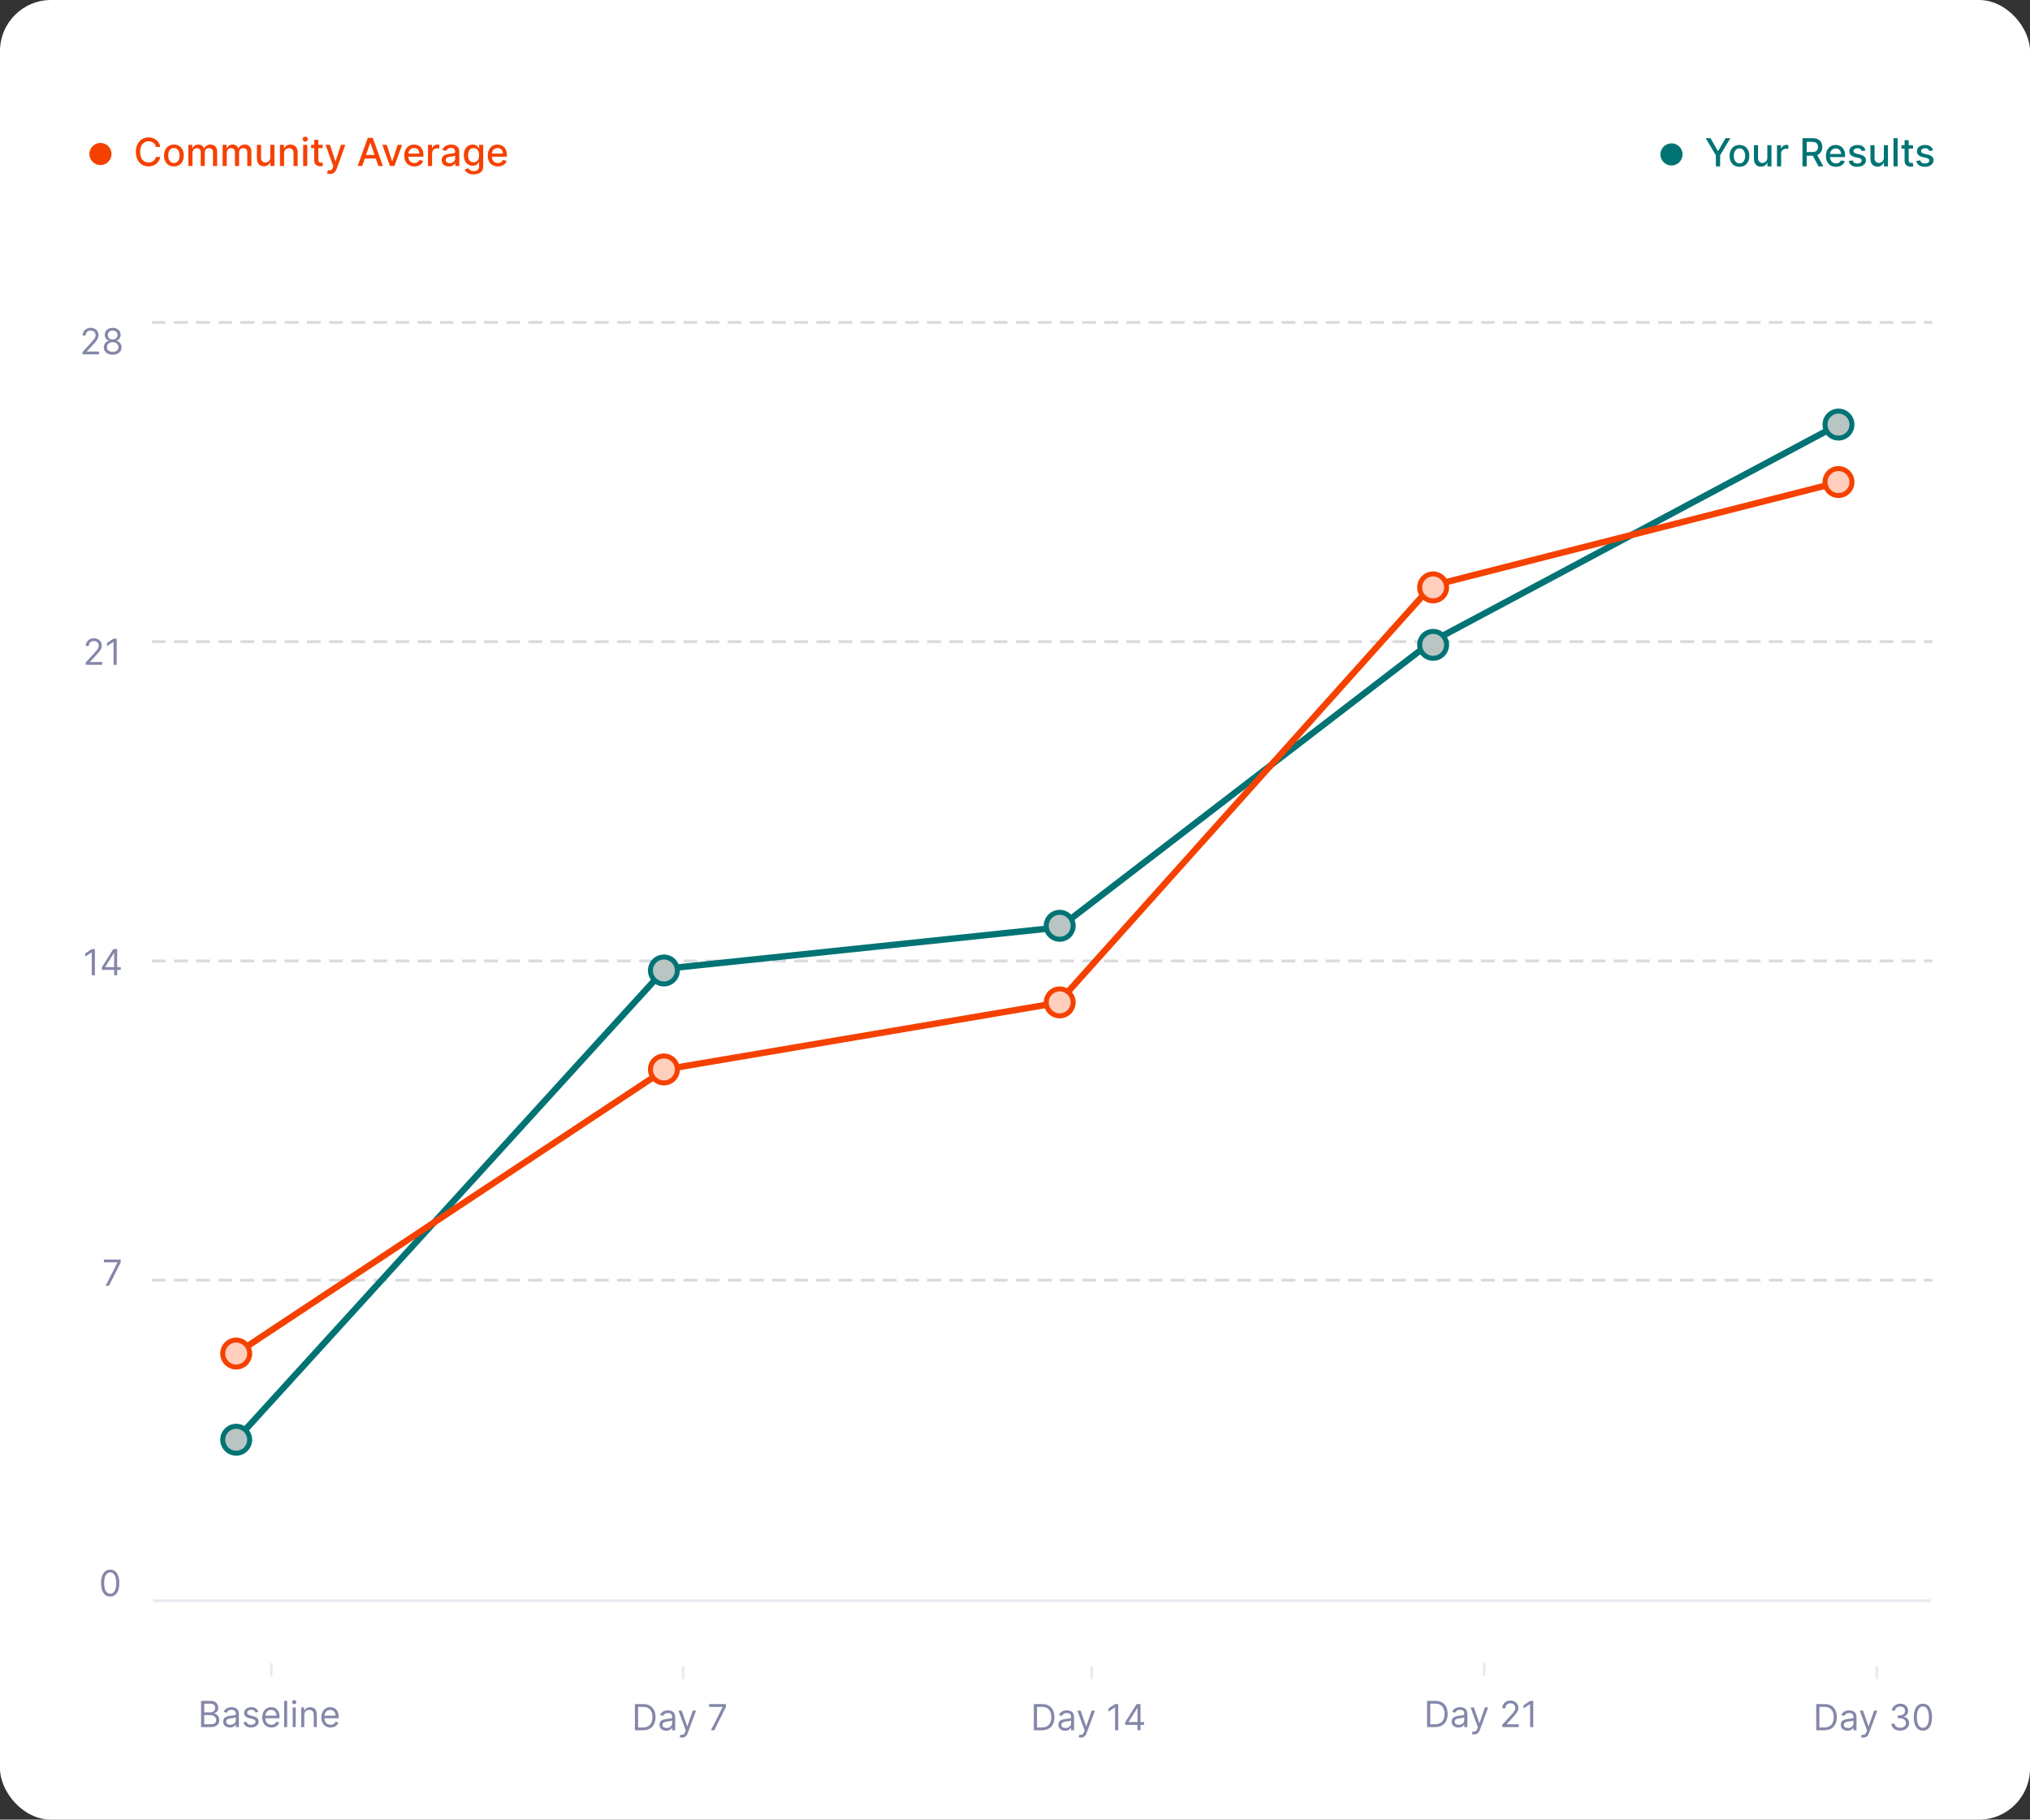 <svg width="636" height="570" viewBox="0 0 636 570" fill="none" xmlns="http://www.w3.org/2000/svg">
<rect x="0" y="0" width="636" height="570" fill="#333333" stroke="none"/>
<rect width="636" height="570" rx="16" fill="white"/>
<path d="M48 101L605 101" stroke="#D7DBDE" stroke-width="0.868" stroke-linecap="square" stroke-dasharray="3.47 3.47"/>
<path d="M48 201L605 201" stroke="#D7DBDE" stroke-width="0.868" stroke-linecap="square" stroke-dasharray="3.47 3.47"/>
<path d="M48 301L605 301" stroke="#D7DBDE" stroke-width="0.868" stroke-linecap="square" stroke-dasharray="3.47 3.47"/>
<path d="M48 401L605 401" stroke="#D7DBDE" stroke-width="0.868" stroke-linecap="square" stroke-dasharray="3.47 3.47"/>
<line x1="605" y1="501.434" x2="48" y2="501.434" stroke="#E8E9EF" stroke-width="0.868"/>
<g clip-path="url(#clip0_377_4947)">
<path d="M62.994 541V532.794H65.863C66.434 532.794 66.906 532.893 67.277 533.09C67.648 533.285 67.925 533.549 68.106 533.88C68.288 534.208 68.379 534.573 68.379 534.974C68.379 535.326 68.316 535.617 68.191 535.847C68.068 536.077 67.905 536.259 67.702 536.392C67.501 536.526 67.284 536.624 67.049 536.689V536.769C67.3 536.785 67.552 536.873 67.806 537.033C68.06 537.193 68.272 537.423 68.443 537.722C68.614 538.022 68.7 538.388 68.7 538.82C68.7 539.232 68.606 539.602 68.419 539.93C68.232 540.259 67.937 540.519 67.534 540.712C67.13 540.904 66.605 541 65.959 541H62.994ZM63.987 540.118H65.959C66.608 540.118 67.069 539.993 67.341 539.742C67.616 539.488 67.754 539.181 67.754 538.82C67.754 538.542 67.683 538.286 67.541 538.051C67.4 537.813 67.198 537.624 66.936 537.482C66.675 537.338 66.365 537.266 66.007 537.266H63.987V540.118ZM63.987 536.4H65.831C66.13 536.4 66.4 536.341 66.64 536.224C66.883 536.106 67.075 535.941 67.217 535.727C67.361 535.513 67.433 535.262 67.433 534.974C67.433 534.613 67.308 534.307 67.057 534.056C66.806 533.802 66.408 533.675 65.863 533.675H63.987V536.4ZM72.015 541.144C71.625 541.144 71.271 541.071 70.953 540.924C70.635 540.774 70.383 540.559 70.196 540.279C70.009 539.996 69.916 539.654 69.916 539.253C69.916 538.9 69.985 538.615 70.124 538.396C70.263 538.174 70.448 538 70.681 537.875C70.913 537.749 71.17 537.656 71.45 537.594C71.733 537.53 72.018 537.479 72.304 537.442C72.678 537.394 72.981 537.358 73.213 537.334C73.448 537.307 73.619 537.263 73.726 537.201C73.836 537.14 73.89 537.033 73.89 536.881V536.849C73.89 536.454 73.782 536.146 73.566 535.927C73.352 535.708 73.028 535.599 72.592 535.599C72.141 535.599 71.787 535.698 71.53 535.895C71.274 536.093 71.094 536.304 70.989 536.528L70.092 536.208C70.252 535.834 70.466 535.543 70.733 535.334C71.003 535.123 71.297 534.976 71.615 534.894C71.935 534.808 72.25 534.765 72.56 534.765C72.758 534.765 72.985 534.789 73.241 534.837C73.5 534.883 73.75 534.978 73.991 535.122C74.234 535.266 74.435 535.484 74.596 535.775C74.756 536.066 74.836 536.456 74.836 536.945V541H73.89V540.167H73.842C73.778 540.3 73.671 540.443 73.522 540.595C73.372 540.748 73.173 540.877 72.925 540.984C72.676 541.091 72.373 541.144 72.015 541.144ZM72.159 540.295C72.533 540.295 72.849 540.221 73.105 540.074C73.364 539.927 73.559 539.738 73.69 539.505C73.824 539.273 73.89 539.029 73.89 538.772V537.907C73.85 537.955 73.762 537.999 73.626 538.039C73.492 538.076 73.338 538.11 73.161 538.139C72.987 538.166 72.818 538.19 72.652 538.211C72.489 538.23 72.357 538.246 72.256 538.259C72.01 538.291 71.78 538.343 71.566 538.416C71.355 538.485 71.184 538.591 71.054 538.732C70.925 538.871 70.861 539.061 70.861 539.301C70.861 539.63 70.983 539.878 71.226 540.046C71.472 540.212 71.783 540.295 72.159 540.295ZM80.921 536.224L80.072 536.464C80.019 536.323 79.94 536.185 79.836 536.051C79.734 535.915 79.595 535.803 79.419 535.715C79.243 535.627 79.017 535.583 78.742 535.583C78.365 535.583 78.051 535.67 77.8 535.843C77.552 536.014 77.427 536.232 77.427 536.496C77.427 536.731 77.513 536.917 77.684 537.053C77.855 537.189 78.122 537.303 78.485 537.394L79.399 537.618C79.949 537.752 80.359 537.956 80.629 538.231C80.899 538.504 81.034 538.855 81.034 539.285C81.034 539.638 80.932 539.953 80.729 540.231C80.529 540.508 80.248 540.728 79.888 540.888C79.527 541.048 79.108 541.128 78.63 541.128C78.002 541.128 77.482 540.992 77.071 540.72C76.659 540.447 76.399 540.049 76.29 539.525L77.187 539.301C77.273 539.632 77.434 539.881 77.672 540.046C77.912 540.212 78.226 540.295 78.614 540.295C79.054 540.295 79.404 540.201 79.663 540.014C79.925 539.825 80.056 539.598 80.056 539.333C80.056 539.119 79.981 538.94 79.832 538.796C79.682 538.649 79.452 538.54 79.142 538.468L78.117 538.227C77.553 538.094 77.139 537.887 76.875 537.606C76.613 537.323 76.482 536.969 76.482 536.544C76.482 536.197 76.579 535.89 76.774 535.623C76.972 535.356 77.24 535.146 77.58 534.994C77.922 534.841 78.309 534.765 78.742 534.765C79.351 534.765 79.829 534.899 80.176 535.166C80.526 535.433 80.775 535.786 80.921 536.224ZM85.038 541.128C84.445 541.128 83.933 540.997 83.503 540.736C83.076 540.471 82.746 540.102 82.513 539.63C82.284 539.154 82.169 538.601 82.169 537.971C82.169 537.34 82.284 536.785 82.513 536.304C82.746 535.82 83.069 535.444 83.483 535.174C83.9 534.902 84.386 534.765 84.941 534.765C85.262 534.765 85.579 534.819 85.891 534.926C86.204 535.032 86.488 535.206 86.745 535.446C87.001 535.684 87.205 535.999 87.358 536.392C87.51 536.785 87.586 537.268 87.586 537.843V538.243H82.842V537.426H86.624C86.624 537.079 86.555 536.769 86.416 536.496C86.28 536.224 86.085 536.009 85.831 535.851C85.58 535.694 85.283 535.615 84.941 535.615C84.565 535.615 84.239 535.708 83.964 535.895C83.691 536.08 83.482 536.32 83.335 536.616C83.188 536.913 83.114 537.231 83.114 537.57V538.115C83.114 538.58 83.194 538.974 83.355 539.297C83.518 539.618 83.743 539.862 84.032 540.03C84.32 540.196 84.656 540.279 85.038 540.279C85.286 540.279 85.51 540.244 85.711 540.175C85.914 540.102 86.089 539.996 86.236 539.854C86.383 539.71 86.496 539.531 86.576 539.317L87.49 539.574C87.394 539.883 87.232 540.156 87.005 540.391C86.778 540.623 86.497 540.805 86.163 540.936C85.83 541.064 85.454 541.128 85.038 541.128ZM89.97 532.794V541H89.024V532.794H89.97ZM91.702 541V534.845H92.648V541H91.702ZM92.183 533.82C91.999 533.82 91.84 533.757 91.706 533.631C91.575 533.506 91.51 533.355 91.51 533.179C91.51 533.002 91.575 532.851 91.706 532.726C91.84 532.6 91.999 532.537 92.183 532.537C92.367 532.537 92.525 532.6 92.656 532.726C92.789 532.851 92.856 533.002 92.856 533.179C92.856 533.355 92.789 533.506 92.656 533.631C92.525 533.757 92.367 533.82 92.183 533.82ZM95.325 537.298V541H94.38V534.845H95.293V535.807H95.373C95.518 535.495 95.737 535.243 96.031 535.054C96.324 534.861 96.704 534.765 97.168 534.765C97.585 534.765 97.95 534.851 98.262 535.022C98.575 535.19 98.818 535.446 98.992 535.791C99.165 536.133 99.252 536.566 99.252 537.089V541H98.306V537.153C98.306 536.67 98.181 536.293 97.93 536.023C97.679 535.751 97.334 535.615 96.896 535.615C96.594 535.615 96.324 535.68 96.087 535.811C95.852 535.942 95.666 536.133 95.53 536.384C95.393 536.635 95.325 536.94 95.325 537.298ZM103.56 541.128C102.967 541.128 102.456 540.997 102.026 540.736C101.598 540.471 101.268 540.102 101.036 539.63C100.806 539.154 100.691 538.601 100.691 537.971C100.691 537.34 100.806 536.785 101.036 536.304C101.268 535.82 101.592 535.444 102.006 535.174C102.422 534.902 102.909 534.765 103.464 534.765C103.785 534.765 104.101 534.819 104.414 534.926C104.726 535.032 105.011 535.206 105.267 535.446C105.524 535.684 105.728 535.999 105.88 536.392C106.033 536.785 106.109 537.268 106.109 537.843V538.243H101.365V537.426H105.147C105.147 537.079 105.078 536.769 104.939 536.496C104.803 536.224 104.608 536.009 104.354 535.851C104.103 535.694 103.806 535.615 103.464 535.615C103.088 535.615 102.762 535.708 102.487 535.895C102.214 536.08 102.004 536.32 101.857 536.616C101.711 536.913 101.637 537.231 101.637 537.57V538.115C101.637 538.58 101.717 538.974 101.877 539.297C102.04 539.618 102.266 539.862 102.555 540.03C102.843 540.196 103.178 540.279 103.56 540.279C103.809 540.279 104.033 540.244 104.234 540.175C104.437 540.102 104.612 539.996 104.758 539.854C104.905 539.71 105.019 539.531 105.099 539.317L106.013 539.574C105.916 539.883 105.755 540.156 105.528 540.391C105.301 540.623 105.02 540.805 104.686 540.936C104.352 541.064 103.977 541.128 103.56 541.128Z" fill="#8487A8"/>
<path d="M85 521V525" stroke="#E8E9EF" stroke-width="0.736"/>
</g>
<g clip-path="url(#clip1_377_4947)">
<path d="M201.452 542H198.92V533.794H201.564C202.36 533.794 203.042 533.958 203.608 534.287C204.174 534.613 204.608 535.081 204.91 535.693C205.212 536.302 205.363 537.031 205.363 537.881C205.363 538.736 205.211 539.472 204.906 540.089C204.602 540.703 204.158 541.176 203.576 541.507C202.993 541.836 202.286 542 201.452 542ZM199.914 541.118H201.388C202.067 541.118 202.629 540.988 203.075 540.726C203.521 540.464 203.854 540.091 204.073 539.608C204.292 539.124 204.401 538.549 204.401 537.881C204.401 537.218 204.293 536.648 204.077 536.17C203.86 535.689 203.537 535.321 203.107 535.064C202.677 534.805 202.141 534.675 201.5 534.675H199.914V541.118ZM208.713 542.144C208.323 542.144 207.969 542.071 207.651 541.924C207.333 541.774 207.08 541.559 206.894 541.279C206.707 540.996 206.613 540.654 206.613 540.253C206.613 539.9 206.682 539.615 206.821 539.396C206.96 539.174 207.146 539 207.378 538.875C207.611 538.749 207.867 538.656 208.148 538.594C208.431 538.53 208.715 538.479 209.001 538.442C209.375 538.394 209.678 538.358 209.911 538.334C210.146 538.307 210.317 538.263 210.424 538.201C210.533 538.14 210.588 538.033 210.588 537.881V537.849C210.588 537.454 210.48 537.146 210.263 536.927C210.05 536.708 209.725 536.599 209.29 536.599C208.838 536.599 208.484 536.698 208.228 536.895C207.971 537.093 207.791 537.304 207.687 537.528L206.789 537.208C206.95 536.834 207.163 536.543 207.43 536.334C207.7 536.123 207.994 535.976 208.312 535.894C208.632 535.808 208.948 535.765 209.258 535.765C209.455 535.765 209.682 535.789 209.939 535.837C210.198 535.883 210.448 535.978 210.688 536.122C210.931 536.266 211.133 536.484 211.293 536.775C211.453 537.066 211.533 537.456 211.533 537.945V542H210.588V541.167H210.54C210.476 541.3 210.369 541.443 210.219 541.595C210.07 541.748 209.871 541.877 209.622 541.984C209.374 542.091 209.071 542.144 208.713 542.144ZM208.857 541.295C209.231 541.295 209.546 541.221 209.803 541.074C210.062 540.927 210.257 540.738 210.388 540.505C210.521 540.273 210.588 540.029 210.588 539.772V538.907C210.548 538.955 210.46 538.999 210.323 539.039C210.19 539.076 210.035 539.11 209.859 539.139C209.685 539.166 209.515 539.19 209.35 539.211C209.187 539.23 209.055 539.246 208.953 539.259C208.707 539.291 208.478 539.343 208.264 539.416C208.053 539.485 207.882 539.591 207.751 539.732C207.623 539.871 207.559 540.061 207.559 540.301C207.559 540.63 207.68 540.878 207.923 541.046C208.169 541.212 208.48 541.295 208.857 541.295ZM213.648 544.308C213.488 544.308 213.345 544.295 213.219 544.268C213.094 544.244 213.007 544.22 212.959 544.196L213.199 543.362C213.429 543.421 213.632 543.442 213.808 543.426C213.985 543.41 214.141 543.332 214.277 543.19C214.416 543.051 214.543 542.825 214.658 542.513L214.834 542.032L212.558 535.845H213.584L215.283 540.75H215.347L217.046 535.845H218.072L215.459 542.898C215.342 543.215 215.196 543.479 215.022 543.687C214.849 543.898 214.647 544.054 214.417 544.156C214.19 544.257 213.934 544.308 213.648 544.308ZM222.734 542L226.404 534.74V534.675H222.173V533.794H227.43V534.724L223.776 542H222.734Z" fill="#8487A8"/>
<path d="M214 522V526" stroke="#E8E9EF" stroke-width="0.736"/>
</g>
<g clip-path="url(#clip2_377_4947)">
<path d="M326.433 542H323.901V533.794H326.545C327.341 533.794 328.022 533.958 328.589 534.287C329.155 534.613 329.589 535.081 329.891 535.693C330.193 536.302 330.344 537.031 330.344 537.881C330.344 538.736 330.191 539.472 329.887 540.089C329.582 540.703 329.139 541.176 328.557 541.507C327.974 541.836 327.266 542 326.433 542ZM324.894 541.118H326.369C327.047 541.118 327.61 540.988 328.056 540.726C328.502 540.464 328.834 540.091 329.053 539.608C329.273 539.124 329.382 538.549 329.382 537.881C329.382 537.218 329.274 536.648 329.057 536.17C328.841 535.689 328.518 535.321 328.088 535.064C327.658 534.805 327.122 534.675 326.481 534.675H324.894V541.118ZM333.693 542.144C333.303 542.144 332.95 542.071 332.632 541.924C332.314 541.774 332.061 541.559 331.874 541.279C331.687 540.996 331.594 540.654 331.594 540.253C331.594 539.9 331.663 539.615 331.802 539.396C331.941 539.174 332.127 539 332.359 538.875C332.592 538.749 332.848 538.656 333.128 538.594C333.412 538.53 333.696 538.479 333.982 538.442C334.356 538.394 334.659 538.358 334.892 538.334C335.127 538.307 335.298 538.263 335.404 538.201C335.514 538.14 335.569 538.033 335.569 537.881V537.849C335.569 537.454 335.46 537.146 335.244 536.927C335.03 536.708 334.706 536.599 334.27 536.599C333.819 536.599 333.465 536.698 333.209 536.895C332.952 537.093 332.772 537.304 332.668 537.528L331.77 537.208C331.93 536.834 332.144 536.543 332.411 536.334C332.681 536.123 332.975 535.976 333.293 535.894C333.613 535.808 333.929 535.765 334.238 535.765C334.436 535.765 334.663 535.789 334.92 535.837C335.179 535.883 335.428 535.978 335.669 536.122C335.912 536.266 336.114 536.484 336.274 536.775C336.434 537.066 336.514 537.456 336.514 537.945V542H335.569V541.167H335.521C335.456 541.3 335.35 541.443 335.2 541.595C335.05 541.748 334.851 541.877 334.603 541.984C334.355 542.091 334.051 542.144 333.693 542.144ZM333.838 541.295C334.212 541.295 334.527 541.221 334.783 541.074C335.042 540.927 335.237 540.738 335.368 540.505C335.502 540.273 335.569 540.029 335.569 539.772V538.907C335.529 538.955 335.44 538.999 335.304 539.039C335.171 539.076 335.016 539.11 334.839 539.139C334.666 539.166 334.496 539.19 334.331 539.211C334.168 539.23 334.035 539.246 333.934 539.259C333.688 539.291 333.458 539.343 333.245 539.416C333.034 539.485 332.863 539.591 332.732 539.732C332.604 539.871 332.539 540.061 332.539 540.301C332.539 540.63 332.661 540.878 332.904 541.046C333.15 541.212 333.461 541.295 333.838 541.295ZM338.629 544.308C338.469 544.308 338.326 544.295 338.2 544.268C338.075 544.244 337.988 544.22 337.94 544.196L338.18 543.362C338.41 543.421 338.613 543.442 338.789 543.426C338.966 543.41 339.122 543.332 339.258 543.19C339.397 543.051 339.524 542.825 339.639 542.513L339.815 542.032L337.539 535.845H338.565L340.264 540.75H340.328L342.027 535.845H343.053L340.44 542.898C340.323 543.215 340.177 543.479 340.003 543.687C339.83 543.898 339.628 544.054 339.398 544.156C339.171 544.257 338.915 544.308 338.629 544.308ZM350.343 533.794V542H349.349V534.836H349.301L347.298 536.166V535.156L349.349 533.794H350.343ZM352.511 540.317V539.5L356.117 533.794H356.71V535.06H356.309L353.585 539.371V539.436H358.441V540.317H352.511ZM356.373 542V540.069V539.688V533.794H357.319V542H356.373Z" fill="#8487A8"/>
<path d="M342 522V526" stroke="#E8E9EF" stroke-width="0.736"/>
</g>
<g clip-path="url(#clip3_377_4947)">
<path d="M449.637 541H447.104V532.794H449.749C450.545 532.794 451.226 532.958 451.793 533.287C452.359 533.613 452.793 534.081 453.095 534.693C453.397 535.302 453.548 536.031 453.548 536.881C453.548 537.736 453.395 538.472 453.091 539.089C452.786 539.703 452.343 540.176 451.76 540.507C451.178 540.836 450.47 541 449.637 541ZM448.098 540.118H449.573C450.251 540.118 450.814 539.988 451.26 539.726C451.706 539.464 452.038 539.091 452.257 538.608C452.476 538.124 452.586 537.549 452.586 536.881C452.586 536.218 452.478 535.648 452.261 535.17C452.045 534.689 451.722 534.321 451.292 534.064C450.862 533.805 450.326 533.675 449.685 533.675H448.098V540.118ZM456.897 541.144C456.507 541.144 456.153 541.071 455.835 540.924C455.518 540.774 455.265 540.559 455.078 540.279C454.891 539.996 454.798 539.654 454.798 539.253C454.798 538.9 454.867 538.615 455.006 538.396C455.145 538.174 455.331 538 455.563 537.875C455.795 537.749 456.052 537.656 456.332 537.594C456.615 537.53 456.9 537.479 457.186 537.442C457.56 537.394 457.863 537.358 458.095 537.334C458.33 537.307 458.501 537.263 458.608 537.201C458.718 537.14 458.773 537.033 458.773 536.881V536.849C458.773 536.454 458.664 536.146 458.448 535.927C458.234 535.708 457.91 535.599 457.474 535.599C457.023 535.599 456.669 535.698 456.412 535.895C456.156 536.093 455.976 536.304 455.872 536.528L454.974 536.208C455.134 535.834 455.348 535.543 455.615 535.334C455.885 535.123 456.179 534.976 456.497 534.894C456.817 534.808 457.132 534.765 457.442 534.765C457.64 534.765 457.867 534.789 458.123 534.837C458.383 534.883 458.632 534.978 458.873 535.122C459.116 535.266 459.317 535.484 459.478 535.775C459.638 536.066 459.718 536.456 459.718 536.945V541H458.773V540.167H458.724C458.66 540.3 458.553 540.443 458.404 540.595C458.254 540.748 458.055 540.877 457.807 540.984C457.558 541.091 457.255 541.144 456.897 541.144ZM457.042 540.295C457.416 540.295 457.731 540.221 457.987 540.074C458.246 539.927 458.441 539.738 458.572 539.505C458.706 539.273 458.773 539.029 458.773 538.772V537.907C458.732 537.955 458.644 537.999 458.508 538.039C458.375 538.076 458.22 538.11 458.043 538.139C457.87 538.166 457.7 538.19 457.534 538.211C457.371 538.23 457.239 538.246 457.138 538.259C456.892 538.291 456.662 538.343 456.449 538.416C456.237 538.485 456.067 538.591 455.936 538.732C455.807 538.871 455.743 539.061 455.743 539.301C455.743 539.63 455.865 539.878 456.108 540.046C456.354 540.212 456.665 540.295 457.042 540.295ZM461.833 543.308C461.673 543.308 461.53 543.295 461.404 543.268C461.278 543.244 461.192 543.22 461.144 543.196L461.384 542.362C461.614 542.421 461.817 542.442 461.993 542.426C462.169 542.41 462.326 542.332 462.462 542.19C462.601 542.051 462.728 541.825 462.843 541.513L463.019 541.032L460.743 534.845H461.769L463.468 539.75H463.532L465.231 534.845H466.256L463.644 541.898C463.526 542.215 463.381 542.479 463.207 542.687C463.034 542.898 462.832 543.054 462.602 543.156C462.375 543.257 462.119 543.308 461.833 543.308ZM470.662 541V540.279L473.371 537.314C473.688 536.966 473.95 536.665 474.156 536.408C474.362 536.149 474.514 535.906 474.613 535.679C474.714 535.449 474.765 535.209 474.765 534.958C474.765 534.669 474.696 534.419 474.557 534.208C474.42 533.997 474.233 533.834 473.996 533.719C473.758 533.605 473.491 533.547 473.194 533.547C472.879 533.547 472.604 533.613 472.369 533.744C472.136 533.872 471.956 534.052 471.828 534.284C471.702 534.517 471.64 534.789 471.64 535.102H470.694C470.694 534.621 470.805 534.199 471.027 533.836C471.248 533.472 471.55 533.189 471.932 532.986C472.317 532.783 472.748 532.682 473.226 532.682C473.707 532.682 474.133 532.783 474.505 532.986C474.876 533.189 475.167 533.463 475.378 533.808C475.589 534.152 475.695 534.536 475.695 534.958C475.695 535.259 475.64 535.555 475.53 535.843C475.423 536.129 475.236 536.448 474.969 536.801C474.705 537.151 474.338 537.578 473.867 538.083L472.024 540.054V540.118H475.839V541H470.662ZM480.379 532.794V541H479.385V533.836H479.337L477.333 535.166V534.156L479.385 532.794H480.379Z" fill="#8487A8"/>
<path d="M465 521V525" stroke="#E8E9EF" stroke-width="0.736"/>
</g>
<path d="M571.557 542H569.025V533.794H571.669C572.465 533.794 573.146 533.958 573.713 534.287C574.279 534.613 574.713 535.081 575.015 535.693C575.317 536.302 575.468 537.031 575.468 537.881C575.468 538.736 575.315 539.472 575.011 540.089C574.706 540.703 574.263 541.176 573.681 541.507C573.098 541.836 572.39 542 571.557 542ZM570.018 541.118H571.493C572.171 541.118 572.734 540.988 573.18 540.726C573.626 540.464 573.958 540.091 574.177 539.608C574.397 539.124 574.506 538.549 574.506 537.881C574.506 537.218 574.398 536.648 574.181 536.17C573.965 535.689 573.642 535.321 573.212 535.064C572.782 534.805 572.246 534.675 571.605 534.675H570.018V541.118ZM578.817 542.144C578.427 542.144 578.073 542.071 577.756 541.924C577.438 541.774 577.185 541.559 576.998 541.279C576.811 540.996 576.718 540.654 576.718 540.253C576.718 539.9 576.787 539.615 576.926 539.396C577.065 539.174 577.251 539 577.483 538.875C577.716 538.749 577.972 538.656 578.252 538.594C578.536 538.53 578.82 538.479 579.106 538.442C579.48 538.394 579.783 538.358 580.016 538.334C580.251 538.307 580.422 538.263 580.528 538.201C580.638 538.14 580.693 538.033 580.693 537.881V537.849C580.693 537.454 580.584 537.146 580.368 536.927C580.154 536.708 579.83 536.599 579.394 536.599C578.943 536.599 578.589 536.698 578.333 536.895C578.076 537.093 577.896 537.304 577.792 537.528L576.894 537.208C577.054 536.834 577.268 536.543 577.535 536.334C577.805 536.123 578.099 535.976 578.417 535.894C578.737 535.808 579.053 535.765 579.362 535.765C579.56 535.765 579.787 535.789 580.044 535.837C580.303 535.883 580.552 535.978 580.793 536.122C581.036 536.266 581.238 536.484 581.398 536.775C581.558 537.066 581.638 537.456 581.638 537.945V542H580.693V541.167H580.645C580.58 541.3 580.474 541.443 580.324 541.595C580.174 541.748 579.975 541.877 579.727 541.984C579.479 542.091 579.175 542.144 578.817 542.144ZM578.962 541.295C579.336 541.295 579.651 541.221 579.907 541.074C580.166 540.927 580.361 540.738 580.492 540.505C580.626 540.273 580.693 540.029 580.693 539.772V538.907C580.653 538.955 580.564 538.999 580.428 539.039C580.295 539.076 580.14 539.11 579.963 539.139C579.79 539.166 579.62 539.19 579.455 539.211C579.292 539.23 579.159 539.246 579.058 539.259C578.812 539.291 578.582 539.343 578.369 539.416C578.158 539.485 577.987 539.591 577.856 539.732C577.728 539.871 577.663 540.061 577.663 540.301C577.663 540.63 577.785 540.878 578.028 541.046C578.274 541.212 578.585 541.295 578.962 541.295ZM583.753 544.308C583.593 544.308 583.45 544.295 583.324 544.268C583.199 544.244 583.112 544.22 583.064 544.196L583.304 543.362C583.534 543.421 583.737 543.442 583.913 543.426C584.09 543.41 584.246 543.332 584.382 543.19C584.521 543.051 584.648 542.825 584.763 542.513L584.939 542.032L582.663 535.845H583.689L585.388 540.75H585.452L587.151 535.845H588.177L585.564 542.898C585.446 543.215 585.301 543.479 585.127 543.687C584.954 543.898 584.752 544.054 584.522 544.156C584.295 544.257 584.039 544.308 583.753 544.308ZM595.355 542.112C594.826 542.112 594.354 542.021 593.94 541.84C593.529 541.658 593.202 541.406 592.959 541.082C592.718 540.757 592.587 540.379 592.566 539.948H593.576C593.597 540.213 593.688 540.441 593.848 540.634C594.009 540.823 594.218 540.97 594.477 541.074C594.736 541.179 595.024 541.231 595.339 541.231C595.691 541.231 596.004 541.169 596.276 541.046C596.549 540.923 596.763 540.753 596.918 540.533C597.072 540.314 597.15 540.061 597.15 539.772C597.15 539.47 597.075 539.205 596.926 538.975C596.776 538.742 596.557 538.561 596.268 538.43C595.98 538.299 595.627 538.234 595.211 538.234H594.553V537.352H595.211C595.536 537.352 595.822 537.293 596.068 537.176C596.317 537.058 596.51 536.893 596.649 536.679C596.791 536.465 596.861 536.214 596.861 535.926C596.861 535.648 596.8 535.406 596.677 535.2C596.554 534.995 596.381 534.834 596.156 534.719C595.935 534.605 595.673 534.547 595.371 534.547C595.088 534.547 594.821 534.599 594.57 534.703C594.321 534.805 594.118 534.953 593.96 535.148C593.803 535.341 593.717 535.573 593.704 535.845H592.742C592.758 535.415 592.888 535.039 593.131 534.715C593.374 534.39 593.692 534.136 594.085 533.954C594.48 533.773 594.914 533.682 595.387 533.682C595.894 533.682 596.33 533.785 596.693 533.99C597.056 534.193 597.336 534.462 597.531 534.796C597.726 535.13 597.823 535.49 597.823 535.877C597.823 536.34 597.702 536.734 597.458 537.06C597.218 537.385 596.891 537.611 596.477 537.737V537.801C596.995 537.886 597.4 538.107 597.691 538.462C597.982 538.815 598.128 539.251 598.128 539.772C598.128 540.218 598.006 540.619 597.763 540.974C597.523 541.327 597.194 541.605 596.777 541.808C596.361 542.011 595.886 542.112 595.355 542.112ZM602.443 542.112C601.839 542.112 601.325 541.948 600.9 541.619C600.476 541.288 600.151 540.809 599.927 540.181C599.702 539.55 599.59 538.789 599.59 537.897C599.59 537.01 599.702 536.253 599.927 535.625C600.154 534.995 600.48 534.514 600.904 534.183C601.332 533.849 601.845 533.682 602.443 533.682C603.041 533.682 603.553 533.849 603.978 534.183C604.405 534.514 604.731 534.995 604.955 535.625C605.182 536.253 605.296 537.01 605.296 537.897C605.296 538.789 605.184 539.55 604.959 540.181C604.735 540.809 604.41 541.288 603.986 541.619C603.561 541.948 603.047 542.112 602.443 542.112ZM602.443 541.231C603.041 541.231 603.506 540.942 603.837 540.365C604.169 539.788 604.334 538.965 604.334 537.897C604.334 537.186 604.258 536.581 604.106 536.082C603.956 535.582 603.74 535.202 603.457 534.94C603.176 534.678 602.838 534.547 602.443 534.547C601.85 534.547 601.387 534.84 601.053 535.425C600.719 536.007 600.552 536.831 600.552 537.897C600.552 538.608 600.627 539.211 600.776 539.708C600.926 540.205 601.141 540.583 601.421 540.842C601.704 541.101 602.045 541.231 602.443 541.231Z" fill="#8487A8"/>
<path d="M588 522V526" stroke="#E8E9EF" stroke-width="0.736"/>
<path d="M25.849 111V110.279L28.558 107.314C28.876 106.966 29.138 106.665 29.343 106.408C29.549 106.149 29.701 105.906 29.8 105.679C29.902 105.449 29.953 105.209 29.953 104.958C29.953 104.669 29.883 104.419 29.744 104.208C29.608 103.997 29.421 103.834 29.183 103.719C28.945 103.605 28.678 103.547 28.382 103.547C28.067 103.547 27.791 103.613 27.556 103.744C27.324 103.872 27.144 104.052 27.015 104.284C26.89 104.517 26.827 104.789 26.827 105.102H25.881C25.881 104.621 25.992 104.199 26.214 103.836C26.436 103.472 26.738 103.189 27.12 102.986C27.504 102.783 27.936 102.682 28.414 102.682C28.895 102.682 29.321 102.783 29.692 102.986C30.063 103.189 30.355 103.463 30.566 103.808C30.777 104.152 30.882 104.536 30.882 104.958C30.882 105.259 30.827 105.555 30.718 105.843C30.611 106.129 30.424 106.448 30.157 106.801C29.892 107.151 29.525 107.578 29.055 108.083L27.212 110.054V110.118H31.026V111H25.849ZM35.31 111.112C34.759 111.112 34.273 111.015 33.851 110.82C33.432 110.622 33.105 110.351 32.87 110.006C32.634 109.659 32.518 109.264 32.521 108.82C32.518 108.473 32.586 108.152 32.725 107.859C32.864 107.562 33.054 107.315 33.294 107.117C33.537 106.917 33.809 106.79 34.108 106.737V106.689C33.715 106.587 33.402 106.367 33.17 106.027C32.938 105.686 32.823 105.297 32.825 104.861C32.823 104.445 32.928 104.072 33.142 103.744C33.356 103.415 33.65 103.156 34.023 102.966C34.4 102.777 34.829 102.682 35.31 102.682C35.785 102.682 36.21 102.777 36.584 102.966C36.958 103.156 37.252 103.415 37.465 103.744C37.682 104.072 37.791 104.445 37.794 104.861C37.791 105.297 37.672 105.686 37.437 106.027C37.205 106.367 36.896 106.587 36.512 106.689V106.737C36.808 106.79 37.075 106.917 37.313 107.117C37.551 107.315 37.741 107.562 37.882 107.859C38.024 108.152 38.096 108.473 38.099 108.82C38.096 109.264 37.976 109.659 37.738 110.006C37.503 110.351 37.176 110.622 36.756 110.82C36.34 111.015 35.857 111.112 35.31 111.112ZM35.31 110.231C35.681 110.231 36.002 110.171 36.271 110.05C36.541 109.93 36.749 109.761 36.896 109.541C37.043 109.322 37.118 109.066 37.121 108.772C37.118 108.462 37.038 108.189 36.88 107.951C36.723 107.713 36.508 107.526 36.235 107.39C35.965 107.254 35.657 107.185 35.31 107.185C34.96 107.185 34.647 107.254 34.372 107.39C34.1 107.526 33.885 107.713 33.727 107.951C33.572 108.189 33.496 108.462 33.499 108.772C33.496 109.066 33.567 109.322 33.711 109.541C33.858 109.761 34.068 109.93 34.34 110.05C34.612 110.171 34.936 110.231 35.31 110.231ZM35.31 106.336C35.603 106.336 35.864 106.277 36.091 106.16C36.321 106.042 36.501 105.878 36.632 105.667C36.763 105.456 36.83 105.209 36.832 104.926C36.83 104.648 36.764 104.406 36.636 104.2C36.508 103.992 36.33 103.832 36.103 103.719C35.876 103.605 35.612 103.547 35.31 103.547C35.002 103.547 34.734 103.605 34.504 103.719C34.275 103.832 34.097 103.992 33.971 104.2C33.846 104.406 33.784 104.648 33.787 104.926C33.784 105.209 33.847 105.456 33.975 105.667C34.106 105.878 34.287 106.042 34.516 106.16C34.746 106.277 35.011 106.336 35.31 106.336Z" fill="#8487A8"/>
<path d="M26.849 208.25V207.529L29.558 204.564C29.876 204.216 30.138 203.915 30.343 203.658C30.549 203.399 30.701 203.156 30.8 202.929C30.902 202.699 30.953 202.459 30.953 202.208C30.953 201.919 30.883 201.669 30.744 201.458C30.608 201.247 30.421 201.084 30.183 200.969C29.945 200.855 29.678 200.797 29.382 200.797C29.067 200.797 28.791 200.863 28.556 200.994C28.324 201.122 28.144 201.302 28.015 201.534C27.89 201.767 27.827 202.039 27.827 202.352H26.881C26.881 201.871 26.992 201.449 27.214 201.086C27.436 200.722 27.738 200.439 28.12 200.236C28.504 200.033 28.936 199.932 29.414 199.932C29.895 199.932 30.321 200.033 30.692 200.236C31.063 200.439 31.355 200.713 31.566 201.058C31.777 201.402 31.882 201.786 31.882 202.208C31.882 202.509 31.827 202.805 31.718 203.093C31.611 203.379 31.424 203.698 31.157 204.051C30.892 204.401 30.525 204.828 30.055 205.333L28.212 207.304V207.368H32.026V208.25H26.849ZM36.566 200.044V208.25H35.572V201.086H35.524L33.521 202.416V201.406L35.572 200.044H36.566Z" fill="#8487A8"/>
<path d="M29.734 297.294V305.5H28.741V298.336H28.693L26.689 299.666V298.656L28.741 297.294H29.734ZM31.902 303.817V303L35.508 297.294H36.101V298.56H35.701L32.976 302.871V302.936H37.832V303.817H31.902ZM35.765 305.5V303.569V303.188V297.294H36.71V305.5H35.765Z" fill="#8487A8"/>
<path d="M33.106 402.75L36.776 395.49V395.425H32.545V394.544H37.802V395.474L34.148 402.75H33.106Z" fill="#8487A8"/>
<path d="M34.526 500.112C33.922 500.112 33.408 499.948 32.983 499.619C32.559 499.288 32.234 498.809 32.01 498.181C31.785 497.55 31.673 496.789 31.673 495.897C31.673 495.01 31.785 494.253 32.01 493.625C32.237 492.995 32.563 492.514 32.987 492.183C33.415 491.849 33.928 491.682 34.526 491.682C35.124 491.682 35.636 491.849 36.061 492.183C36.488 492.514 36.814 492.995 37.038 493.625C37.265 494.253 37.379 495.01 37.379 495.897C37.379 496.789 37.267 497.55 37.042 498.181C36.818 498.809 36.493 499.288 36.069 499.619C35.644 499.948 35.13 500.112 34.526 500.112ZM34.526 499.231C35.124 499.231 35.589 498.942 35.92 498.365C36.252 497.788 36.417 496.965 36.417 495.897C36.417 495.186 36.341 494.581 36.189 494.082C36.039 493.582 35.823 493.202 35.54 492.94C35.259 492.678 34.921 492.547 34.526 492.547C33.933 492.547 33.47 492.84 33.136 493.425C32.802 494.007 32.635 494.831 32.635 495.897C32.635 496.608 32.71 497.211 32.859 497.708C33.009 498.205 33.224 498.583 33.504 498.842C33.788 499.101 34.128 499.231 34.526 499.231Z" fill="#8487A8"/>
<path d="M74 451L208.379 303.455L332 290.5L448.534 201L576 133" stroke="#017374" stroke-width="2"/>
<circle cx="208" cy="304" r="4.219" fill="#B8C5C3" stroke="#017374" stroke-width="1.562"/>
<circle cx="332" cy="290" r="4.219" fill="#B8C5C3" stroke="#017374" stroke-width="1.562"/>
<circle cx="449" cy="202" r="4.219" fill="#B8C5C3" stroke="#017374" stroke-width="1.562"/>
<circle cx="576" cy="133" r="4.219" fill="#B8C5C3" stroke="#017374" stroke-width="1.562"/>
<circle cx="74" cy="451" r="4.219" fill="#B8C5C3" stroke="#017374" stroke-width="1.562"/>
<path d="M74 424L208.379 335L331.5 314.134L448.534 183.5L577 150.829" stroke="#F54100" stroke-width="2"/>
<circle cx="208" cy="335" r="4.219" fill="#FFCEBC" stroke="#F54100" stroke-width="1.562"/>
<circle cx="332" cy="314" r="4.219" fill="#FFCEBC" stroke="#F54100" stroke-width="1.562"/>
<circle cx="449" cy="184" r="4.219" fill="#FFCEBC" stroke="#F54100" stroke-width="1.562"/>
<circle cx="576" cy="151" r="4.219" fill="#FFCEBC" stroke="#F54100" stroke-width="1.562"/>
<circle cx="74" cy="424" r="4.219" fill="#FFCEBC" stroke="#F54100" stroke-width="1.562"/>
<circle cx="31.472" cy="48.246" r="3.472" fill="#F54100"/>
<path d="M50.198 46.036H48.852C48.8 45.749 48.704 45.496 48.563 45.277C48.422 45.058 48.249 44.873 48.045 44.72C47.841 44.568 47.612 44.453 47.359 44.375C47.108 44.297 46.842 44.259 46.56 44.259C46.051 44.259 45.595 44.387 45.193 44.643C44.793 44.899 44.476 45.274 44.243 45.769C44.013 46.264 43.898 46.868 43.898 47.581C43.898 48.3 44.013 48.907 44.243 49.402C44.476 49.897 44.794 50.271 45.197 50.524C45.6 50.777 46.053 50.904 46.556 50.904C46.835 50.904 47.1 50.867 47.35 50.792C47.603 50.714 47.832 50.6 48.036 50.451C48.24 50.301 48.413 50.119 48.554 49.903C48.698 49.684 48.797 49.434 48.852 49.152L50.198 49.156C50.126 49.591 49.987 49.991 49.78 50.356C49.575 50.718 49.312 51.032 48.99 51.297C48.671 51.558 48.305 51.761 47.894 51.905C47.483 52.049 47.034 52.121 46.548 52.121C45.782 52.121 45.101 51.94 44.502 51.577C43.904 51.212 43.432 50.69 43.087 50.011C42.745 49.332 42.573 48.522 42.573 47.581C42.573 46.638 42.746 45.828 43.091 45.152C43.436 44.473 43.908 43.952 44.507 43.59C45.105 43.224 45.785 43.042 46.548 43.042C47.017 43.042 47.454 43.109 47.859 43.245C48.268 43.377 48.635 43.573 48.96 43.831C49.285 44.087 49.554 44.401 49.767 44.772C49.98 45.14 50.123 45.562 50.198 46.036ZM54.482 52.134C53.861 52.134 53.318 51.991 52.855 51.707C52.392 51.422 52.032 51.023 51.776 50.511C51.52 49.999 51.392 49.401 51.392 48.716C51.392 48.029 51.52 47.427 51.776 46.913C52.032 46.398 52.392 45.998 52.855 45.713C53.318 45.428 53.861 45.286 54.482 45.286C55.103 45.286 55.646 45.428 56.109 45.713C56.572 45.998 56.931 46.398 57.188 46.913C57.444 47.427 57.572 48.029 57.572 48.716C57.572 49.401 57.444 49.999 57.188 50.511C56.931 51.023 56.572 51.422 56.109 51.707C55.646 51.991 55.103 52.134 54.482 52.134ZM54.486 51.051C54.889 51.051 55.223 50.944 55.487 50.731C55.752 50.519 55.948 50.235 56.074 49.881C56.204 49.527 56.268 49.138 56.268 48.712C56.268 48.289 56.204 47.901 56.074 47.547C55.948 47.19 55.752 46.904 55.487 46.688C55.223 46.472 54.889 46.364 54.486 46.364C54.081 46.364 53.744 46.472 53.477 46.688C53.212 46.904 53.015 47.19 52.885 47.547C52.759 47.901 52.696 48.289 52.696 48.712C52.696 49.138 52.759 49.527 52.885 49.881C53.015 50.235 53.212 50.519 53.477 50.731C53.744 50.944 54.081 51.051 54.486 51.051ZM59.012 52V45.372H60.25V46.451H60.332C60.47 46.085 60.696 45.801 61.01 45.596C61.323 45.389 61.699 45.286 62.136 45.286C62.579 45.286 62.95 45.389 63.249 45.596C63.551 45.803 63.774 46.088 63.918 46.451H63.987C64.145 46.097 64.397 45.815 64.742 45.605C65.087 45.392 65.499 45.286 65.976 45.286C66.578 45.286 67.068 45.474 67.448 45.851C67.83 46.228 68.022 46.796 68.022 47.555V52H66.731V47.676C66.731 47.227 66.609 46.902 66.365 46.701C66.12 46.5 65.828 46.399 65.489 46.399C65.069 46.399 64.742 46.528 64.509 46.787C64.276 47.043 64.16 47.373 64.16 47.776V52H62.874V47.594C62.874 47.235 62.762 46.946 62.537 46.727C62.313 46.508 62.021 46.399 61.661 46.399C61.417 46.399 61.191 46.464 60.984 46.593C60.779 46.72 60.614 46.897 60.487 47.124C60.364 47.351 60.302 47.614 60.302 47.914V52H59.012ZM69.751 52V45.372H70.989V46.451H71.071C71.21 46.085 71.435 45.801 71.749 45.596C72.062 45.389 72.438 45.286 72.875 45.286C73.318 45.286 73.689 45.389 73.988 45.596C74.29 45.803 74.513 46.088 74.657 46.451H74.726C74.885 46.097 75.136 45.815 75.481 45.605C75.827 45.392 76.238 45.286 76.716 45.286C77.317 45.286 77.807 45.474 78.187 45.851C78.57 46.228 78.761 46.796 78.761 47.555V52H77.471V47.676C77.471 47.227 77.348 46.902 77.104 46.701C76.859 46.5 76.567 46.399 76.228 46.399C75.808 46.399 75.481 46.528 75.248 46.787C75.015 47.043 74.899 47.373 74.899 47.776V52H73.613V47.594C73.613 47.235 73.501 46.946 73.276 46.727C73.052 46.508 72.76 46.399 72.4 46.399C72.156 46.399 71.93 46.464 71.723 46.593C71.519 46.72 71.353 46.897 71.227 47.124C71.103 47.351 71.041 47.614 71.041 47.914V52H69.751ZM84.689 49.251V45.372H85.983V52H84.715V50.852H84.646C84.493 51.206 84.249 51.501 83.912 51.737C83.578 51.97 83.163 52.086 82.665 52.086C82.239 52.086 81.862 51.993 81.534 51.806C81.209 51.616 80.953 51.336 80.766 50.964C80.582 50.593 80.49 50.134 80.49 49.588V45.372H81.78V49.432C81.78 49.884 81.906 50.244 82.156 50.511C82.406 50.779 82.731 50.913 83.131 50.913C83.373 50.913 83.613 50.852 83.852 50.731C84.093 50.611 84.293 50.428 84.451 50.183C84.613 49.939 84.692 49.628 84.689 49.251ZM89.007 48.065V52H87.717V45.372H88.955V46.451H89.037C89.19 46.1 89.429 45.818 89.754 45.605C90.082 45.392 90.494 45.286 90.992 45.286C91.444 45.286 91.839 45.381 92.179 45.571C92.518 45.758 92.781 46.036 92.968 46.408C93.155 46.779 93.249 47.238 93.249 47.784V52H91.959V47.94C91.959 47.459 91.834 47.084 91.583 46.813C91.333 46.54 90.989 46.403 90.552 46.403C90.253 46.403 89.987 46.468 89.754 46.597C89.523 46.727 89.341 46.917 89.206 47.167C89.073 47.414 89.007 47.714 89.007 48.065ZM94.979 52V45.372H96.269V52H94.979ZM95.631 44.349C95.406 44.349 95.214 44.275 95.053 44.125C94.894 43.972 94.815 43.791 94.815 43.581C94.815 43.368 94.894 43.187 95.053 43.038C95.214 42.885 95.406 42.809 95.631 42.809C95.855 42.809 96.046 42.885 96.205 43.038C96.366 43.187 96.446 43.368 96.446 43.581C96.446 43.791 96.366 43.972 96.205 44.125C96.046 44.275 95.855 44.349 95.631 44.349ZM101.099 45.372V46.408H97.479V45.372H101.099ZM98.45 43.784H99.74V50.054C99.74 50.304 99.777 50.493 99.852 50.619C99.927 50.743 100.023 50.828 100.141 50.874C100.262 50.917 100.393 50.938 100.534 50.938C100.637 50.938 100.728 50.931 100.806 50.917C100.883 50.903 100.944 50.891 100.987 50.882L101.22 51.948C101.145 51.977 101.039 52.006 100.901 52.035C100.763 52.066 100.59 52.083 100.383 52.086C100.043 52.092 99.727 52.032 99.433 51.905C99.14 51.779 98.903 51.583 98.722 51.318C98.54 51.054 98.45 50.721 98.45 50.321V43.784ZM103.342 54.486C103.149 54.486 102.974 54.47 102.815 54.438C102.657 54.409 102.539 54.378 102.462 54.343L102.772 53.286C103.008 53.349 103.218 53.377 103.402 53.368C103.586 53.359 103.749 53.29 103.89 53.161C104.034 53.031 104.16 52.82 104.27 52.526L104.429 52.086L102.004 45.372H103.385L105.064 50.516H105.133L106.811 45.372H108.196L105.465 52.885C105.338 53.23 105.177 53.522 104.982 53.761C104.786 54.002 104.553 54.183 104.283 54.304C104.012 54.425 103.699 54.486 103.342 54.486ZM113.475 52H112.06L115.24 43.163H116.78L119.96 52H118.545L116.047 44.768H115.978L113.475 52ZM113.712 48.539H118.303V49.661H113.712V48.539ZM125.972 45.372L123.569 52H122.188L119.78 45.372H121.165L122.844 50.472H122.913L124.587 45.372H125.972ZM129.816 52.134C129.163 52.134 128.601 51.994 128.129 51.715C127.66 51.433 127.298 51.038 127.042 50.529C126.788 50.017 126.662 49.417 126.662 48.729C126.662 48.05 126.788 47.452 127.042 46.934C127.298 46.416 127.654 46.012 128.112 45.721C128.572 45.431 129.11 45.286 129.726 45.286C130.1 45.286 130.462 45.347 130.813 45.471C131.164 45.595 131.479 45.789 131.758 46.054C132.037 46.318 132.257 46.662 132.418 47.085C132.579 47.505 132.66 48.016 132.66 48.617V49.074H127.391V48.108H131.395C131.395 47.768 131.326 47.468 131.188 47.206C131.05 46.941 130.856 46.733 130.606 46.58C130.358 46.428 130.068 46.352 129.734 46.352C129.372 46.352 129.055 46.441 128.785 46.619C128.517 46.794 128.31 47.025 128.163 47.309C128.02 47.591 127.948 47.898 127.948 48.229V48.984C127.948 49.427 128.025 49.804 128.181 50.114C128.339 50.425 128.559 50.662 128.841 50.826C129.123 50.987 129.452 51.068 129.829 51.068C130.074 51.068 130.297 51.033 130.498 50.964C130.699 50.892 130.873 50.786 131.02 50.645C131.167 50.504 131.279 50.33 131.357 50.123L132.578 50.343C132.48 50.703 132.305 51.018 132.051 51.288C131.801 51.556 131.486 51.764 131.106 51.914C130.73 52.06 130.299 52.134 129.816 52.134ZM134.091 52V45.372H135.338V46.425H135.407C135.528 46.068 135.741 45.788 136.046 45.583C136.354 45.376 136.702 45.273 137.09 45.273C137.171 45.273 137.266 45.276 137.375 45.281C137.487 45.287 137.575 45.294 137.638 45.303V46.537C137.587 46.523 137.495 46.507 137.362 46.49C137.23 46.469 137.098 46.459 136.965 46.459C136.66 46.459 136.388 46.524 136.15 46.654C135.914 46.78 135.727 46.957 135.589 47.184C135.451 47.409 135.382 47.665 135.382 47.952V52H134.091ZM140.624 52.147C140.204 52.147 139.825 52.069 139.485 51.914C139.146 51.755 138.877 51.527 138.678 51.228C138.483 50.928 138.385 50.562 138.385 50.127C138.385 49.753 138.457 49.446 138.601 49.204C138.744 48.962 138.939 48.771 139.183 48.63C139.428 48.489 139.701 48.383 140.003 48.311C140.305 48.239 140.613 48.184 140.926 48.147C141.323 48.101 141.646 48.063 141.893 48.034C142.14 48.003 142.32 47.952 142.432 47.883C142.545 47.814 142.601 47.702 142.601 47.547V47.517C142.601 47.14 142.494 46.848 142.281 46.641C142.071 46.434 141.758 46.33 141.341 46.33C140.906 46.33 140.564 46.426 140.314 46.619C140.066 46.809 139.895 47.02 139.8 47.253L138.588 46.977C138.732 46.575 138.942 46.249 139.218 46.002C139.497 45.752 139.817 45.571 140.18 45.458C140.542 45.343 140.924 45.286 141.323 45.286C141.588 45.286 141.869 45.317 142.165 45.381C142.464 45.441 142.743 45.553 143.002 45.717C143.264 45.881 143.478 46.116 143.645 46.421C143.812 46.723 143.895 47.115 143.895 47.599V52H142.635V51.094H142.583C142.5 51.261 142.375 51.425 142.208 51.586C142.041 51.747 141.827 51.881 141.565 51.987C141.303 52.093 140.99 52.147 140.624 52.147ZM140.905 51.111C141.262 51.111 141.567 51.041 141.82 50.9C142.076 50.759 142.27 50.575 142.402 50.347C142.537 50.117 142.605 49.871 142.605 49.609V48.755C142.559 48.801 142.47 48.844 142.338 48.885C142.208 48.922 142.06 48.955 141.893 48.984C141.726 49.01 141.564 49.034 141.405 49.057C141.247 49.077 141.115 49.094 141.008 49.109C140.758 49.141 140.529 49.194 140.322 49.269C140.118 49.343 139.954 49.451 139.83 49.592C139.71 49.73 139.649 49.914 139.649 50.145C139.649 50.464 139.767 50.706 140.003 50.869C140.239 51.031 140.54 51.111 140.905 51.111ZM148.393 54.624C147.866 54.624 147.413 54.554 147.033 54.416C146.657 54.278 146.349 54.096 146.11 53.868C145.871 53.641 145.693 53.392 145.575 53.122L146.684 52.664C146.762 52.791 146.865 52.925 146.995 53.066C147.127 53.21 147.305 53.332 147.53 53.433C147.757 53.533 148.049 53.584 148.406 53.584C148.895 53.584 149.299 53.464 149.618 53.225C149.938 52.99 150.097 52.613 150.097 52.095V50.792H150.015C149.938 50.933 149.825 51.09 149.679 51.262C149.535 51.435 149.336 51.584 149.083 51.711C148.83 51.837 148.501 51.901 148.095 51.901C147.571 51.901 147.1 51.779 146.68 51.534C146.262 51.287 145.932 50.923 145.687 50.442C145.445 49.959 145.325 49.365 145.325 48.66C145.325 47.955 145.444 47.351 145.683 46.848C145.924 46.344 146.255 45.959 146.675 45.691C147.095 45.421 147.571 45.286 148.104 45.286C148.515 45.286 148.847 45.355 149.1 45.493C149.354 45.628 149.551 45.786 149.692 45.968C149.835 46.149 149.946 46.308 150.024 46.447H150.119V45.372H151.383V52.147C151.383 52.716 151.251 53.184 150.986 53.549C150.721 53.914 150.363 54.185 149.912 54.36C149.463 54.536 148.957 54.624 148.393 54.624ZM148.38 50.831C148.751 50.831 149.064 50.744 149.32 50.572C149.579 50.396 149.775 50.146 149.907 49.821C150.043 49.493 150.11 49.1 150.11 48.643C150.11 48.197 150.044 47.804 149.912 47.465C149.779 47.125 149.585 46.861 149.329 46.671C149.073 46.478 148.757 46.382 148.38 46.382C147.991 46.382 147.668 46.482 147.409 46.684C147.15 46.882 146.954 47.153 146.822 47.495C146.693 47.837 146.628 48.22 146.628 48.643C146.628 49.077 146.694 49.458 146.826 49.786C146.959 50.114 147.154 50.37 147.413 50.554C147.675 50.739 147.997 50.831 148.38 50.831ZM155.97 52.134C155.317 52.134 154.755 51.994 154.283 51.715C153.814 51.433 153.451 51.038 153.195 50.529C152.942 50.017 152.816 49.417 152.816 48.729C152.816 48.05 152.942 47.452 153.195 46.934C153.451 46.416 153.808 46.012 154.266 45.721C154.726 45.431 155.264 45.286 155.879 45.286C156.253 45.286 156.616 45.347 156.967 45.471C157.318 45.595 157.633 45.789 157.912 46.054C158.191 46.318 158.411 46.662 158.572 47.085C158.733 47.505 158.814 48.016 158.814 48.617V49.074H153.545V48.108H157.549C157.549 47.768 157.48 47.468 157.342 47.206C157.204 46.941 157.01 46.733 156.76 46.58C156.512 46.428 156.222 46.352 155.888 46.352C155.526 46.352 155.209 46.441 154.939 46.619C154.671 46.794 154.464 47.025 154.317 47.309C154.173 47.591 154.102 47.898 154.102 48.229V48.984C154.102 49.427 154.179 49.804 154.335 50.114C154.493 50.425 154.713 50.662 154.995 50.826C155.277 50.987 155.606 51.068 155.983 51.068C156.227 51.068 156.45 51.033 156.652 50.964C156.853 50.892 157.027 50.786 157.174 50.645C157.321 50.504 157.433 50.33 157.511 50.123L158.732 50.343C158.634 50.703 158.458 51.018 158.205 51.288C157.955 51.556 157.64 51.764 157.26 51.914C156.883 52.06 156.453 52.134 155.97 52.134Z" fill="#F54100"/>
<circle cx="523.677" cy="48.368" r="3.472" fill="#017374"/>
<path d="M534.381 43.285H535.896L538.204 47.302H538.299L540.608 43.285H542.122L538.916 48.653V52.122H537.587V48.653L534.381 43.285ZM544.978 52.256C544.356 52.256 543.814 52.113 543.351 51.829C542.888 51.544 542.528 51.145 542.272 50.633C542.016 50.121 541.888 49.523 541.888 48.838C541.888 48.151 542.016 47.55 542.272 47.035C542.528 46.52 542.888 46.12 543.351 45.835C543.814 45.55 544.356 45.408 544.978 45.408C545.599 45.408 546.141 45.55 546.605 45.835C547.068 46.12 547.427 46.52 547.683 47.035C547.939 47.55 548.067 48.151 548.067 48.838C548.067 49.523 547.939 50.121 547.683 50.633C547.427 51.145 547.068 51.544 546.605 51.829C546.141 52.113 545.599 52.256 544.978 52.256ZM544.982 51.173C545.385 51.173 545.719 51.066 545.983 50.853C546.248 50.641 546.444 50.357 546.57 50.003C546.7 49.65 546.764 49.26 546.764 48.834C546.764 48.411 546.7 48.023 546.57 47.669C546.444 47.312 546.248 47.026 545.983 46.81C545.719 46.594 545.385 46.486 544.982 46.486C544.577 46.486 544.24 46.594 543.972 46.81C543.708 47.026 543.511 47.312 543.381 47.669C543.255 48.023 543.191 48.411 543.191 48.834C543.191 49.26 543.255 49.65 543.381 50.003C543.511 50.357 543.708 50.641 543.972 50.853C544.24 51.066 544.577 51.173 544.982 51.173ZM553.706 49.373V45.494H555.001V52.122H553.732V50.974H553.663C553.511 51.328 553.266 51.623 552.93 51.859C552.596 52.092 552.18 52.208 551.682 52.208C551.257 52.208 550.88 52.115 550.552 51.928C550.227 51.738 549.971 51.458 549.784 51.086C549.6 50.715 549.508 50.257 549.508 49.71V45.494H550.798V49.555C550.798 50.006 550.923 50.366 551.173 50.633C551.424 50.901 551.749 51.035 552.148 51.035C552.39 51.035 552.63 50.974 552.869 50.853C553.111 50.733 553.311 50.55 553.469 50.305C553.63 50.061 553.709 49.75 553.706 49.373ZM556.734 52.122V45.494H557.981V46.547H558.05C558.171 46.19 558.384 45.91 558.689 45.706C558.997 45.498 559.345 45.395 559.733 45.395C559.814 45.395 559.909 45.398 560.018 45.404C560.13 45.409 560.218 45.416 560.281 45.425V46.659C560.23 46.645 560.138 46.629 560.005 46.612C559.873 46.592 559.741 46.581 559.608 46.581C559.303 46.581 559.031 46.646 558.793 46.776C558.557 46.902 558.37 47.079 558.232 47.306C558.094 47.531 558.025 47.787 558.025 48.075V52.122H556.734ZM564.717 52.122V43.285H567.867C568.552 43.285 569.12 43.403 569.572 43.639C570.026 43.874 570.366 44.201 570.59 44.618C570.815 45.032 570.927 45.511 570.927 46.055C570.927 46.596 570.813 47.072 570.586 47.483C570.361 47.892 570.022 48.21 569.567 48.437C569.116 48.664 568.548 48.778 567.863 48.778H565.477V47.63H567.742C568.174 47.63 568.525 47.568 568.795 47.444C569.068 47.321 569.268 47.141 569.395 46.905C569.521 46.669 569.585 46.386 569.585 46.055C569.585 45.721 569.52 45.432 569.391 45.188C569.264 44.943 569.064 44.756 568.791 44.627C568.52 44.494 568.165 44.428 567.725 44.428H566.051V52.122H564.717ZM569.08 48.135L571.263 52.122H569.744L567.604 48.135H569.08ZM575.219 52.256C574.566 52.256 574.004 52.116 573.532 51.837C573.063 51.555 572.701 51.16 572.445 50.651C572.191 50.139 572.065 49.539 572.065 48.851C572.065 48.172 572.191 47.574 572.445 47.056C572.701 46.538 573.057 46.134 573.515 45.844C573.975 45.553 574.513 45.408 575.129 45.408C575.503 45.408 575.865 45.47 576.216 45.593C576.567 45.717 576.882 45.911 577.161 46.176C577.44 46.441 577.66 46.784 577.821 47.207C577.982 47.627 578.063 48.138 578.063 48.739V49.196H572.794V48.23H576.799C576.799 47.89 576.729 47.59 576.591 47.328C576.453 47.063 576.259 46.855 576.009 46.702C575.761 46.55 575.471 46.474 575.137 46.474C574.775 46.474 574.458 46.563 574.188 46.741C573.92 46.917 573.713 47.147 573.567 47.432C573.423 47.714 573.351 48.02 573.351 48.351V49.106C573.351 49.549 573.428 49.926 573.584 50.236C573.742 50.547 573.962 50.784 574.244 50.948C574.526 51.109 574.855 51.19 575.232 51.19C575.477 51.19 575.7 51.156 575.901 51.086C576.102 51.014 576.276 50.908 576.423 50.767C576.57 50.626 576.682 50.452 576.76 50.245L577.981 50.465C577.883 50.825 577.708 51.14 577.454 51.41C577.204 51.678 576.889 51.886 576.509 52.036C576.133 52.182 575.702 52.256 575.219 52.256ZM584.461 47.112L583.292 47.319C583.243 47.17 583.165 47.027 583.059 46.892C582.955 46.757 582.814 46.646 582.636 46.56C582.457 46.474 582.234 46.43 581.967 46.43C581.602 46.43 581.297 46.512 581.052 46.676C580.808 46.837 580.685 47.046 580.685 47.302C580.685 47.524 580.767 47.702 580.931 47.837C581.095 47.972 581.36 48.083 581.725 48.169L582.778 48.411C583.388 48.552 583.843 48.769 584.142 49.063C584.441 49.356 584.591 49.737 584.591 50.206C584.591 50.603 584.475 50.957 584.245 51.268C584.018 51.575 583.7 51.817 583.292 51.993C582.886 52.168 582.416 52.256 581.881 52.256C581.138 52.256 580.533 52.098 580.064 51.781C579.595 51.462 579.307 51.009 579.201 50.422L580.448 50.232C580.526 50.557 580.685 50.803 580.927 50.97C581.169 51.134 581.484 51.216 581.872 51.216C582.295 51.216 582.633 51.128 582.886 50.953C583.139 50.774 583.266 50.557 583.266 50.301C583.266 50.094 583.188 49.92 583.033 49.779C582.88 49.638 582.646 49.532 582.329 49.46L581.207 49.214C580.589 49.073 580.132 48.848 579.835 48.541C579.542 48.233 579.395 47.843 579.395 47.371C579.395 46.98 579.504 46.638 579.723 46.344C579.942 46.051 580.244 45.822 580.629 45.658C581.015 45.491 581.456 45.408 581.954 45.408C582.67 45.408 583.234 45.563 583.646 45.874C584.057 46.182 584.329 46.594 584.461 47.112ZM590.208 49.373V45.494H591.502V52.122H590.234V50.974H590.165C590.012 51.328 589.768 51.623 589.431 51.859C589.097 52.092 588.682 52.208 588.184 52.208C587.758 52.208 587.381 52.115 587.053 51.928C586.728 51.738 586.472 51.458 586.285 51.086C586.101 50.715 586.009 50.257 586.009 49.71V45.494H587.299V49.555C587.299 50.006 587.424 50.366 587.675 50.633C587.925 50.901 588.25 51.035 588.65 51.035C588.892 51.035 589.132 50.974 589.371 50.853C589.612 50.733 589.812 50.55 589.97 50.305C590.131 50.061 590.211 49.75 590.208 49.373ZM594.526 43.285V52.122H593.236V43.285H594.526ZM599.356 45.494V46.53H595.735V45.494H599.356ZM596.706 43.906H597.996V50.176C597.996 50.426 598.034 50.615 598.109 50.741C598.183 50.865 598.28 50.95 598.398 50.996C598.519 51.039 598.649 51.061 598.79 51.061C598.894 51.061 598.985 51.053 599.062 51.039C599.14 51.025 599.2 51.013 599.244 51.005L599.477 52.07C599.402 52.099 599.295 52.128 599.157 52.157C599.019 52.188 598.847 52.206 598.639 52.208C598.3 52.214 597.984 52.154 597.69 52.027C597.397 51.901 597.159 51.705 596.978 51.44C596.797 51.176 596.706 50.843 596.706 50.444V43.906ZM605.643 47.112L604.473 47.319C604.425 47.17 604.347 47.027 604.24 46.892C604.137 46.757 603.996 46.646 603.818 46.56C603.639 46.474 603.416 46.43 603.149 46.43C602.783 46.43 602.478 46.512 602.234 46.676C601.989 46.837 601.867 47.046 601.867 47.302C601.867 47.524 601.949 47.702 602.113 47.837C602.277 47.972 602.542 48.083 602.907 48.169L603.96 48.411C604.57 48.552 605.024 48.769 605.324 49.063C605.623 49.356 605.772 49.737 605.772 50.206C605.772 50.603 605.657 50.957 605.427 51.268C605.2 51.575 604.882 51.817 604.473 51.993C604.068 52.168 603.597 52.256 603.062 52.256C602.32 52.256 601.715 52.098 601.246 51.781C600.777 51.462 600.489 51.009 600.383 50.422L601.63 50.232C601.707 50.557 601.867 50.803 602.109 50.97C602.35 51.134 602.665 51.216 603.054 51.216C603.477 51.216 603.815 51.128 604.068 50.953C604.321 50.774 604.448 50.557 604.448 50.301C604.448 50.094 604.37 49.92 604.215 49.779C604.062 49.638 603.828 49.532 603.511 49.46L602.389 49.214C601.771 49.073 601.313 48.848 601.017 48.541C600.724 48.233 600.577 47.843 600.577 47.371C600.577 46.98 600.686 46.638 600.905 46.344C601.123 46.051 601.426 45.822 601.811 45.658C602.196 45.491 602.638 45.408 603.136 45.408C603.852 45.408 604.416 45.563 604.827 45.874C605.239 46.182 605.51 46.594 605.643 47.112Z" fill="#017374"/>
<defs>
<clipPath id="clip0_377_4947">
<rect width="45" height="24" fill="white" transform="translate(62 521)"/>
</clipPath>
<clipPath id="clip1_377_4947">
<rect width="45" height="24" fill="white" transform="translate(191 522)"/>
</clipPath>
<clipPath id="clip2_377_4947">
<rect width="45" height="24" fill="white" transform="translate(319 522)"/>
</clipPath>
<clipPath id="clip3_377_4947">
<rect width="45" height="24" fill="white" transform="translate(442 521)"/>
</clipPath>
</defs>
</svg>
